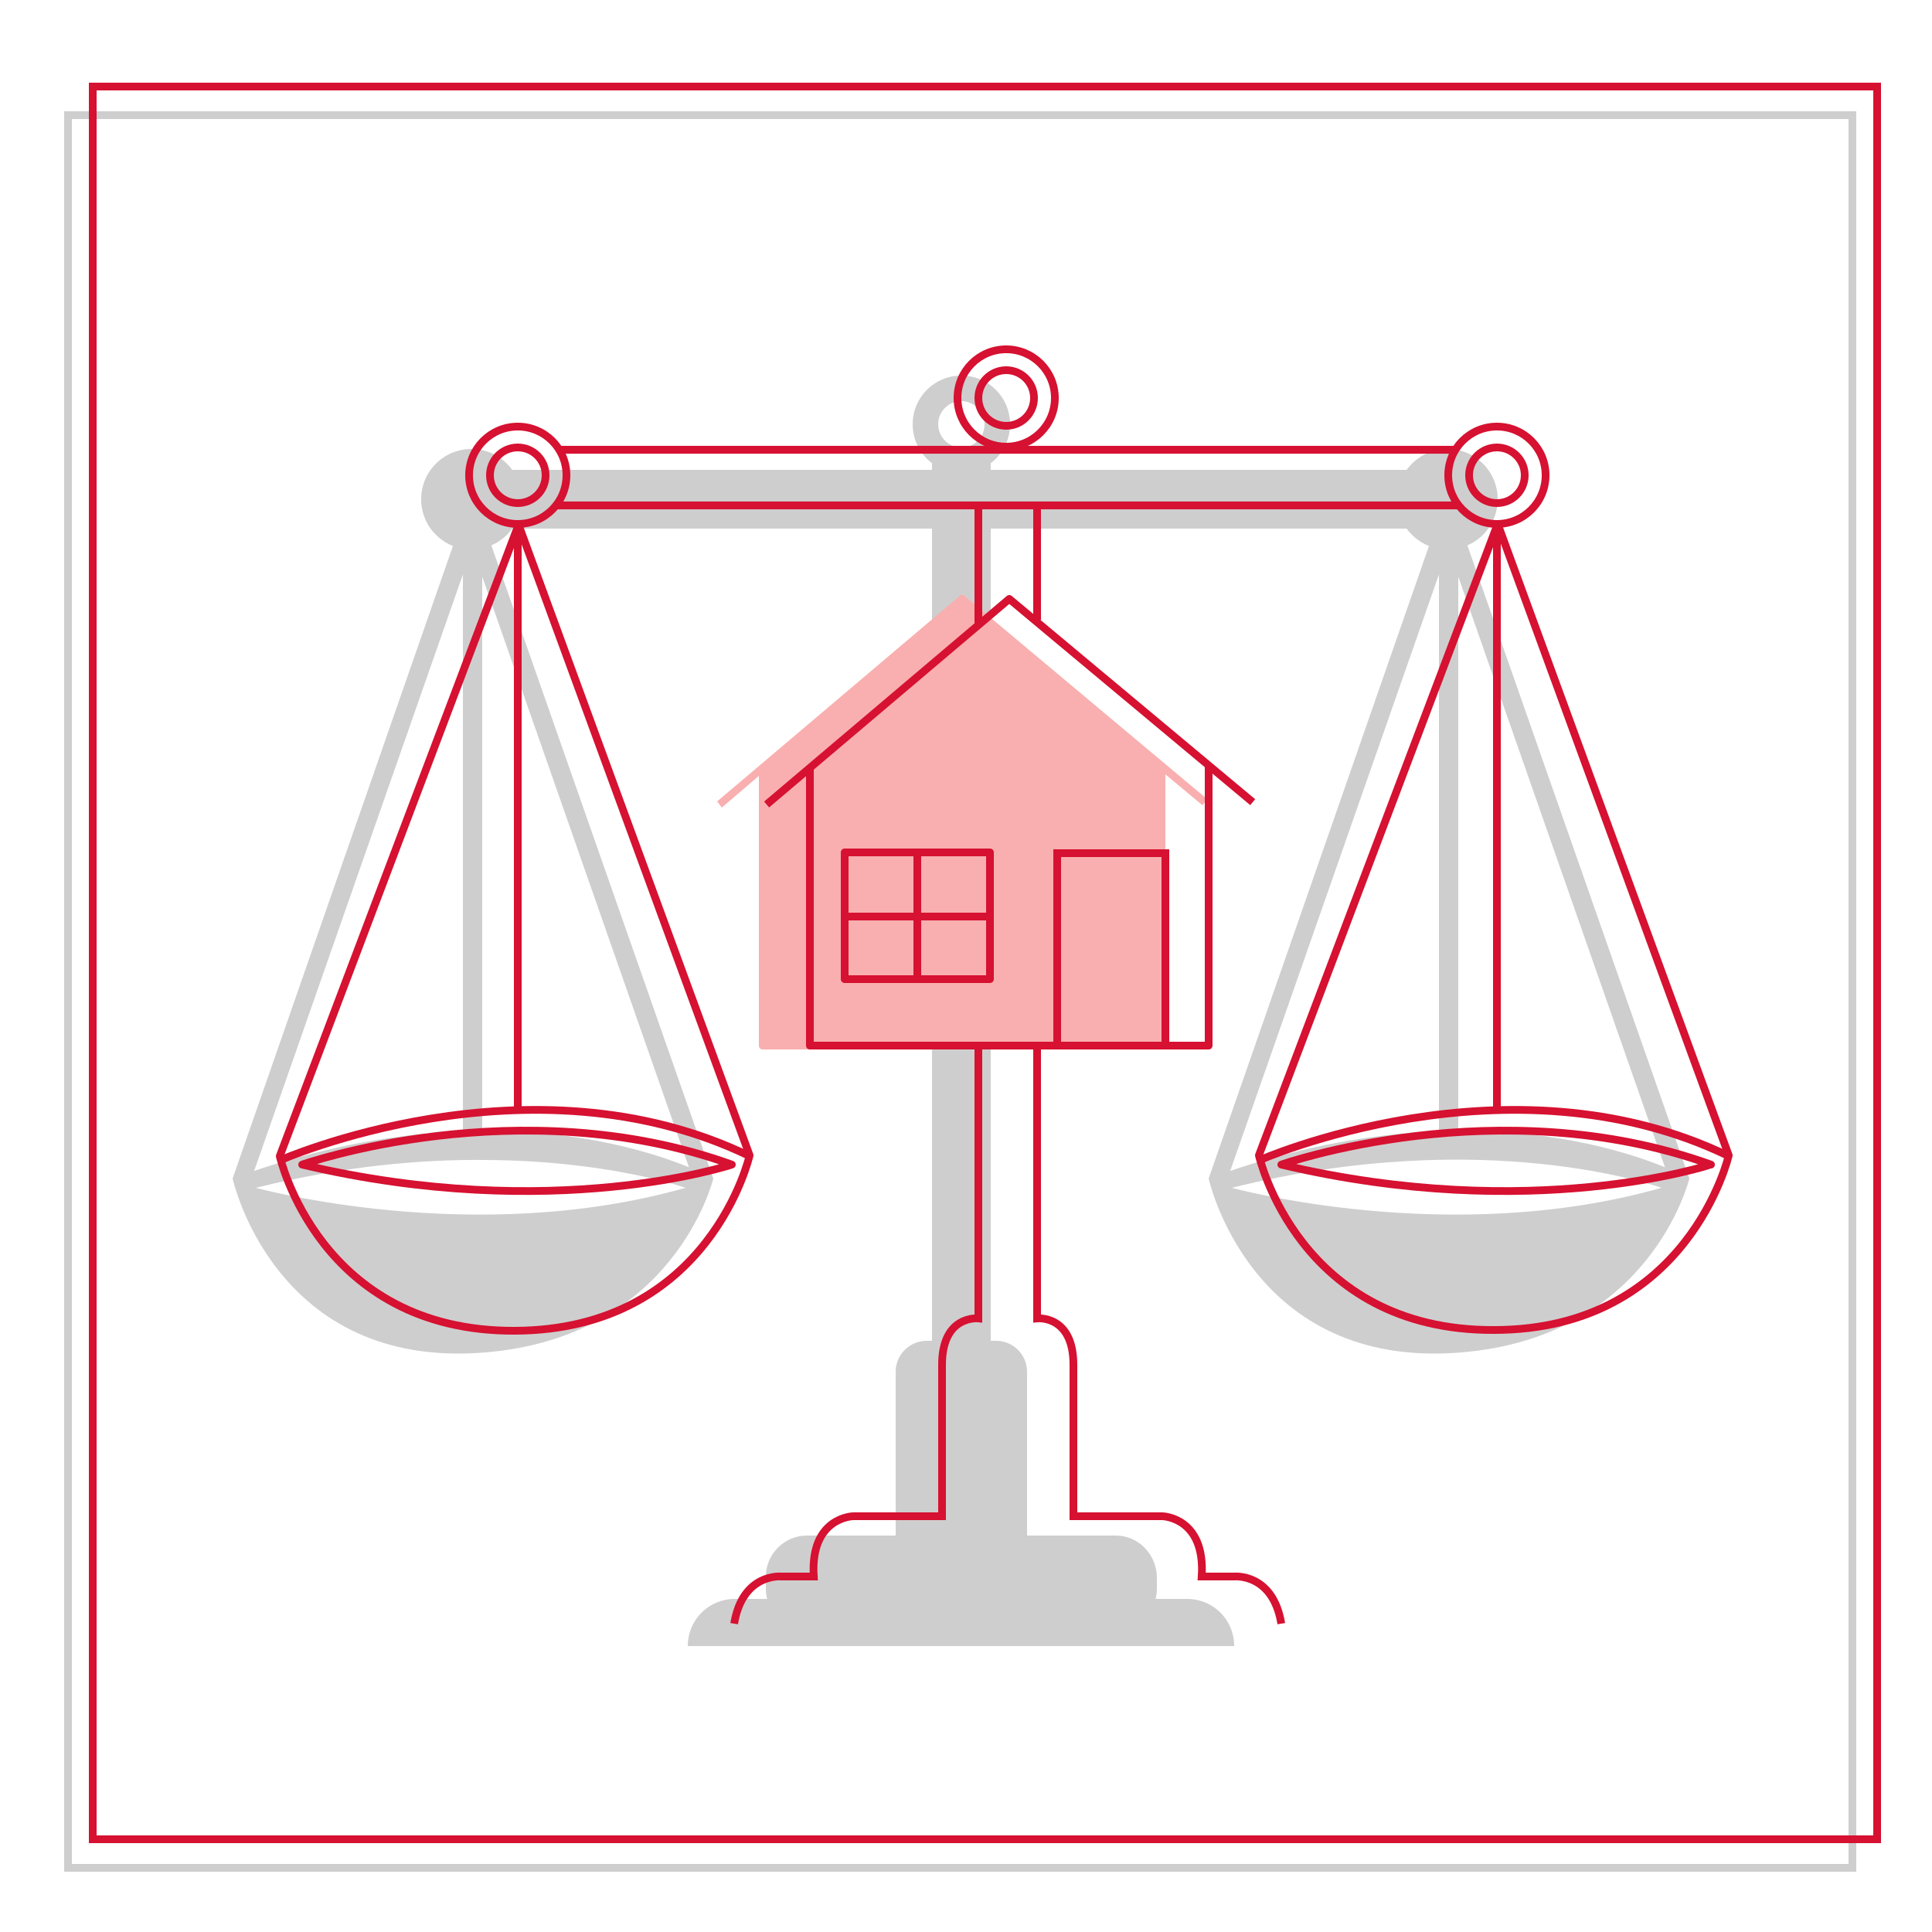 <?xml version="1.0" encoding="utf-8"?>
<!-- Generator: Adobe Illustrator 25.4.1, SVG Export Plug-In . SVG Version: 6.00 Build 0)  -->
<svg version="1.1" id="Ebene_1" xmlns="http://www.w3.org/2000/svg" xmlns:xlink="http://www.w3.org/1999/xlink" x="0px" y="0px"
	 viewBox="0 0 250 250" style="enable-background:new 0 0 250 250;" xml:space="preserve">
<style type="text/css">
	.st0{fill:#CFCECE;}
	.st1{fill:#F9AFAF;}
	.st2{fill:none;stroke:#D61131;stroke-width:1.013;stroke-miterlimit:10;}
	.st3{fill:none;stroke:#D61131;stroke-linejoin:round;stroke-miterlimit:10;}
	.st4{fill:none;stroke:#D61131;stroke-miterlimit:10;}
	.st5{fill:none;stroke:#CFCECE;stroke-miterlimit:10;}
</style>
<g>
	<g>
		<rect x="63.1" y="60.8" class="st0" width="122.5" height="7.6"/>
		<g>
			<path class="st0" d="M67.5,64.6c0,3.6-2.9,6.5-6.5,6.5c-3.6,0-6.5-2.9-6.5-6.5s2.9-6.5,6.5-6.5C64.6,58.1,67.5,61,67.5,64.6"/>
			<path class="st0" d="M193.8,64.6c0,3.6-2.9,6.5-6.5,6.5c-3.6,0-6.5-2.9-6.5-6.5s2.9-6.5,6.5-6.5C190.9,58.1,193.8,61,193.8,64.6"
				/>
			<polygon class="st0" points="89.9,153.2 61.1,70.9 32.3,153.2 30.1,152.5 61.1,63.5 92.3,152.5 			"/>
			<rect x="59.9" y="63.4" class="st0" width="2.5" height="85.5"/>
			<path class="st0" d="M30.1,152.5c0,0,5.2,23.9,31.2,22.6c25.9-1.3,31-22.6,31-22.6S67.8,138.6,30.1,152.5 M33.1,153.7
				c11.3-2.8,21.4-3.7,29.8-3.6c16,0.1,25.8,3.6,25.8,3.6C61.3,161.5,33.1,153.7,33.1,153.7"/>
			<polygon class="st0" points="158.6,153.2 156.4,152.5 187.4,63.5 218.6,152.5 216.2,153.2 187.4,70.9 			"/>
			<rect x="186.2" y="63.4" class="st0" width="2.5" height="85.5"/>
			<path class="st0" d="M156.4,152.5c0,0,5.2,23.9,31.2,22.6c25.9-1.3,31-22.6,31-22.6S194.1,138.6,156.4,152.5 M159.4,153.7
				c33-8.2,55.6,0,55.6,0C187.6,161.5,159.4,153.7,159.4,153.7"/>
			<path class="st0" d="M128.9,203.1h-9c-2.2,0-4-1.8-4-4v-21.6c0-2.2,1.8-4,4-4h9c2.2,0,4,1.8,4,4v21.6
				C132.9,201.3,131.1,203.1,128.9,203.1"/>
			<path class="st0" d="M144.4,198.7h-40c-2.9,0-5.3,2.4-5.3,5.3v1.6c0,2.9,2.4,5.3,5.3,5.3h40c2.9,0,5.3-2.4,5.3-5.3V204
				C149.6,201.1,147.3,198.7,144.4,198.7"/>
			<path class="st0" d="M153.6,206.9H95.1c-3.4,0-6.1,2.7-6.1,6.1h70.7C159.7,209.6,157,206.9,153.6,206.9"/>
			<path class="st0" d="M124.4,48.6c-3.5,0-6.3,2.8-6.3,6.3c0,3.5,2.8,6.3,6.3,6.3s6.3-2.8,6.3-6.3
				C130.7,51.4,127.9,48.6,124.4,48.6 M124.4,57.9c-1.7,0-3-1.4-3-3c0-1.7,1.4-3,3-3s3,1.4,3,3C127.4,56.6,126.1,57.9,124.4,57.9"/>
		</g>
		<g>
			<polygon class="st0" points="128.2,79.5 128.2,58.1 120.6,58.1 120.6,85.9 			"/>
			<rect x="120.6" y="135.5" class="st0" width="7.6" height="60.6"/>
		</g>
	</g>
	<path class="st1" d="M124.8,77.1c-0.2-0.2-0.5-0.2-0.6,0l-31.4,26.6l0.6,0.8l4.8-4.1v34.9c0,0.3,0.2,0.5,0.5,0.5h51.6
		c0.3,0,0.5-0.2,0.5-0.5v-35.1l4.8,4l0.6-0.8L124.8,77.1z"/>
</g>
<line class="st2" x1="72.3" y1="58.2" x2="188.6" y2="58.2"/>
<path class="st3" d="M97,149.5L67.1,67.9l-30.9,81.7c0,0,5.1,22.7,30.4,22.6S97,149.5,97,149.5z"/>
<line class="st4" x1="67" y1="68.1" x2="67" y2="143.4"/>
<path class="st3" d="M36.1,150.2c0,0,32.4-14.4,60.9-0.6"/>
<path class="st3" d="M39.1,150.7c0,0,28.1-9.9,55.6,0C94.7,150.7,71.6,158.4,39.1,150.7z"/>
<path class="st3" d="M223.7,149.5l-29.9-81.7l-30.9,81.7c0,0,5.1,22.7,30.4,22.6C218.5,172.1,223.7,149.5,223.7,149.5z"/>
<line class="st4" x1="193.7" y1="68.1" x2="193.7" y2="143.4"/>
<path class="st3" d="M162.8,150.2c0,0,32.4-14.4,60.9-0.6"/>
<path class="st3" d="M165.8,150.7c0,0,28.1-9.9,55.6,0C221.3,150.7,198.3,158.4,165.8,150.7z"/>
<circle class="st4" cx="67" cy="61.5" r="6.3"/>
<circle class="st4" cx="67" cy="61.5" r="3.6"/>
<circle class="st4" cx="193.7" cy="61.5" r="6.3"/>
<circle class="st4" cx="193.7" cy="61.5" r="3.6"/>
<line class="st2" x1="72" y1="65.4" x2="188.6" y2="65.4"/>
<circle class="st4" cx="130.2" cy="51.5" r="6.3"/>
<circle class="st4" cx="130.2" cy="51.5" r="3.6"/>
<path class="st4" d="M126.6,135.4v35.2c0,0-4.7-0.5-4.7,6v19.6h-11.5c0,0-5.6,0.1-5.1,7.8h-4.2c0,0-5-0.5-6.1,6.1"/>
<line class="st4" x1="126.6" y1="65.4" x2="126.6" y2="80.9"/>
<path class="st4" d="M134.2,135.3v35.3c0,0,4.7-0.5,4.7,6v19.6h11.5c0,0,5.6,0.1,5.1,7.8h4.2c0,0,5-0.5,6.1,6.1"/>
<line class="st4" x1="134.2" y1="65.4" x2="134.2" y2="80.2"/>
<g>
	<polyline class="st3" points="99.2,104.1 130.6,77.5 162.1,103.8 	"/>
	<g>
		<polyline class="st3" points="156.4,99.1 156.4,135.3 104.8,135.3 104.8,99.3 		"/>
		<rect x="109.3" y="110.3" class="st3" width="18.8" height="16.4"/>
		<line class="st3" x1="118.7" y1="110.4" x2="118.7" y2="126.8"/>
		<line class="st3" x1="109.3" y1="118.6" x2="128.1" y2="118.6"/>
	</g>
</g>
<polyline class="st4" points="136.8,135.2 136.8,110.4 150.8,110.4 150.8,135.2 "/>
<g>
	<rect x="8.8" y="14.9" class="st5" width="230.9" height="226.8"/>
	<rect x="12" y="11.2" class="st4" width="230.9" height="226.8"/>
</g>
</svg>
